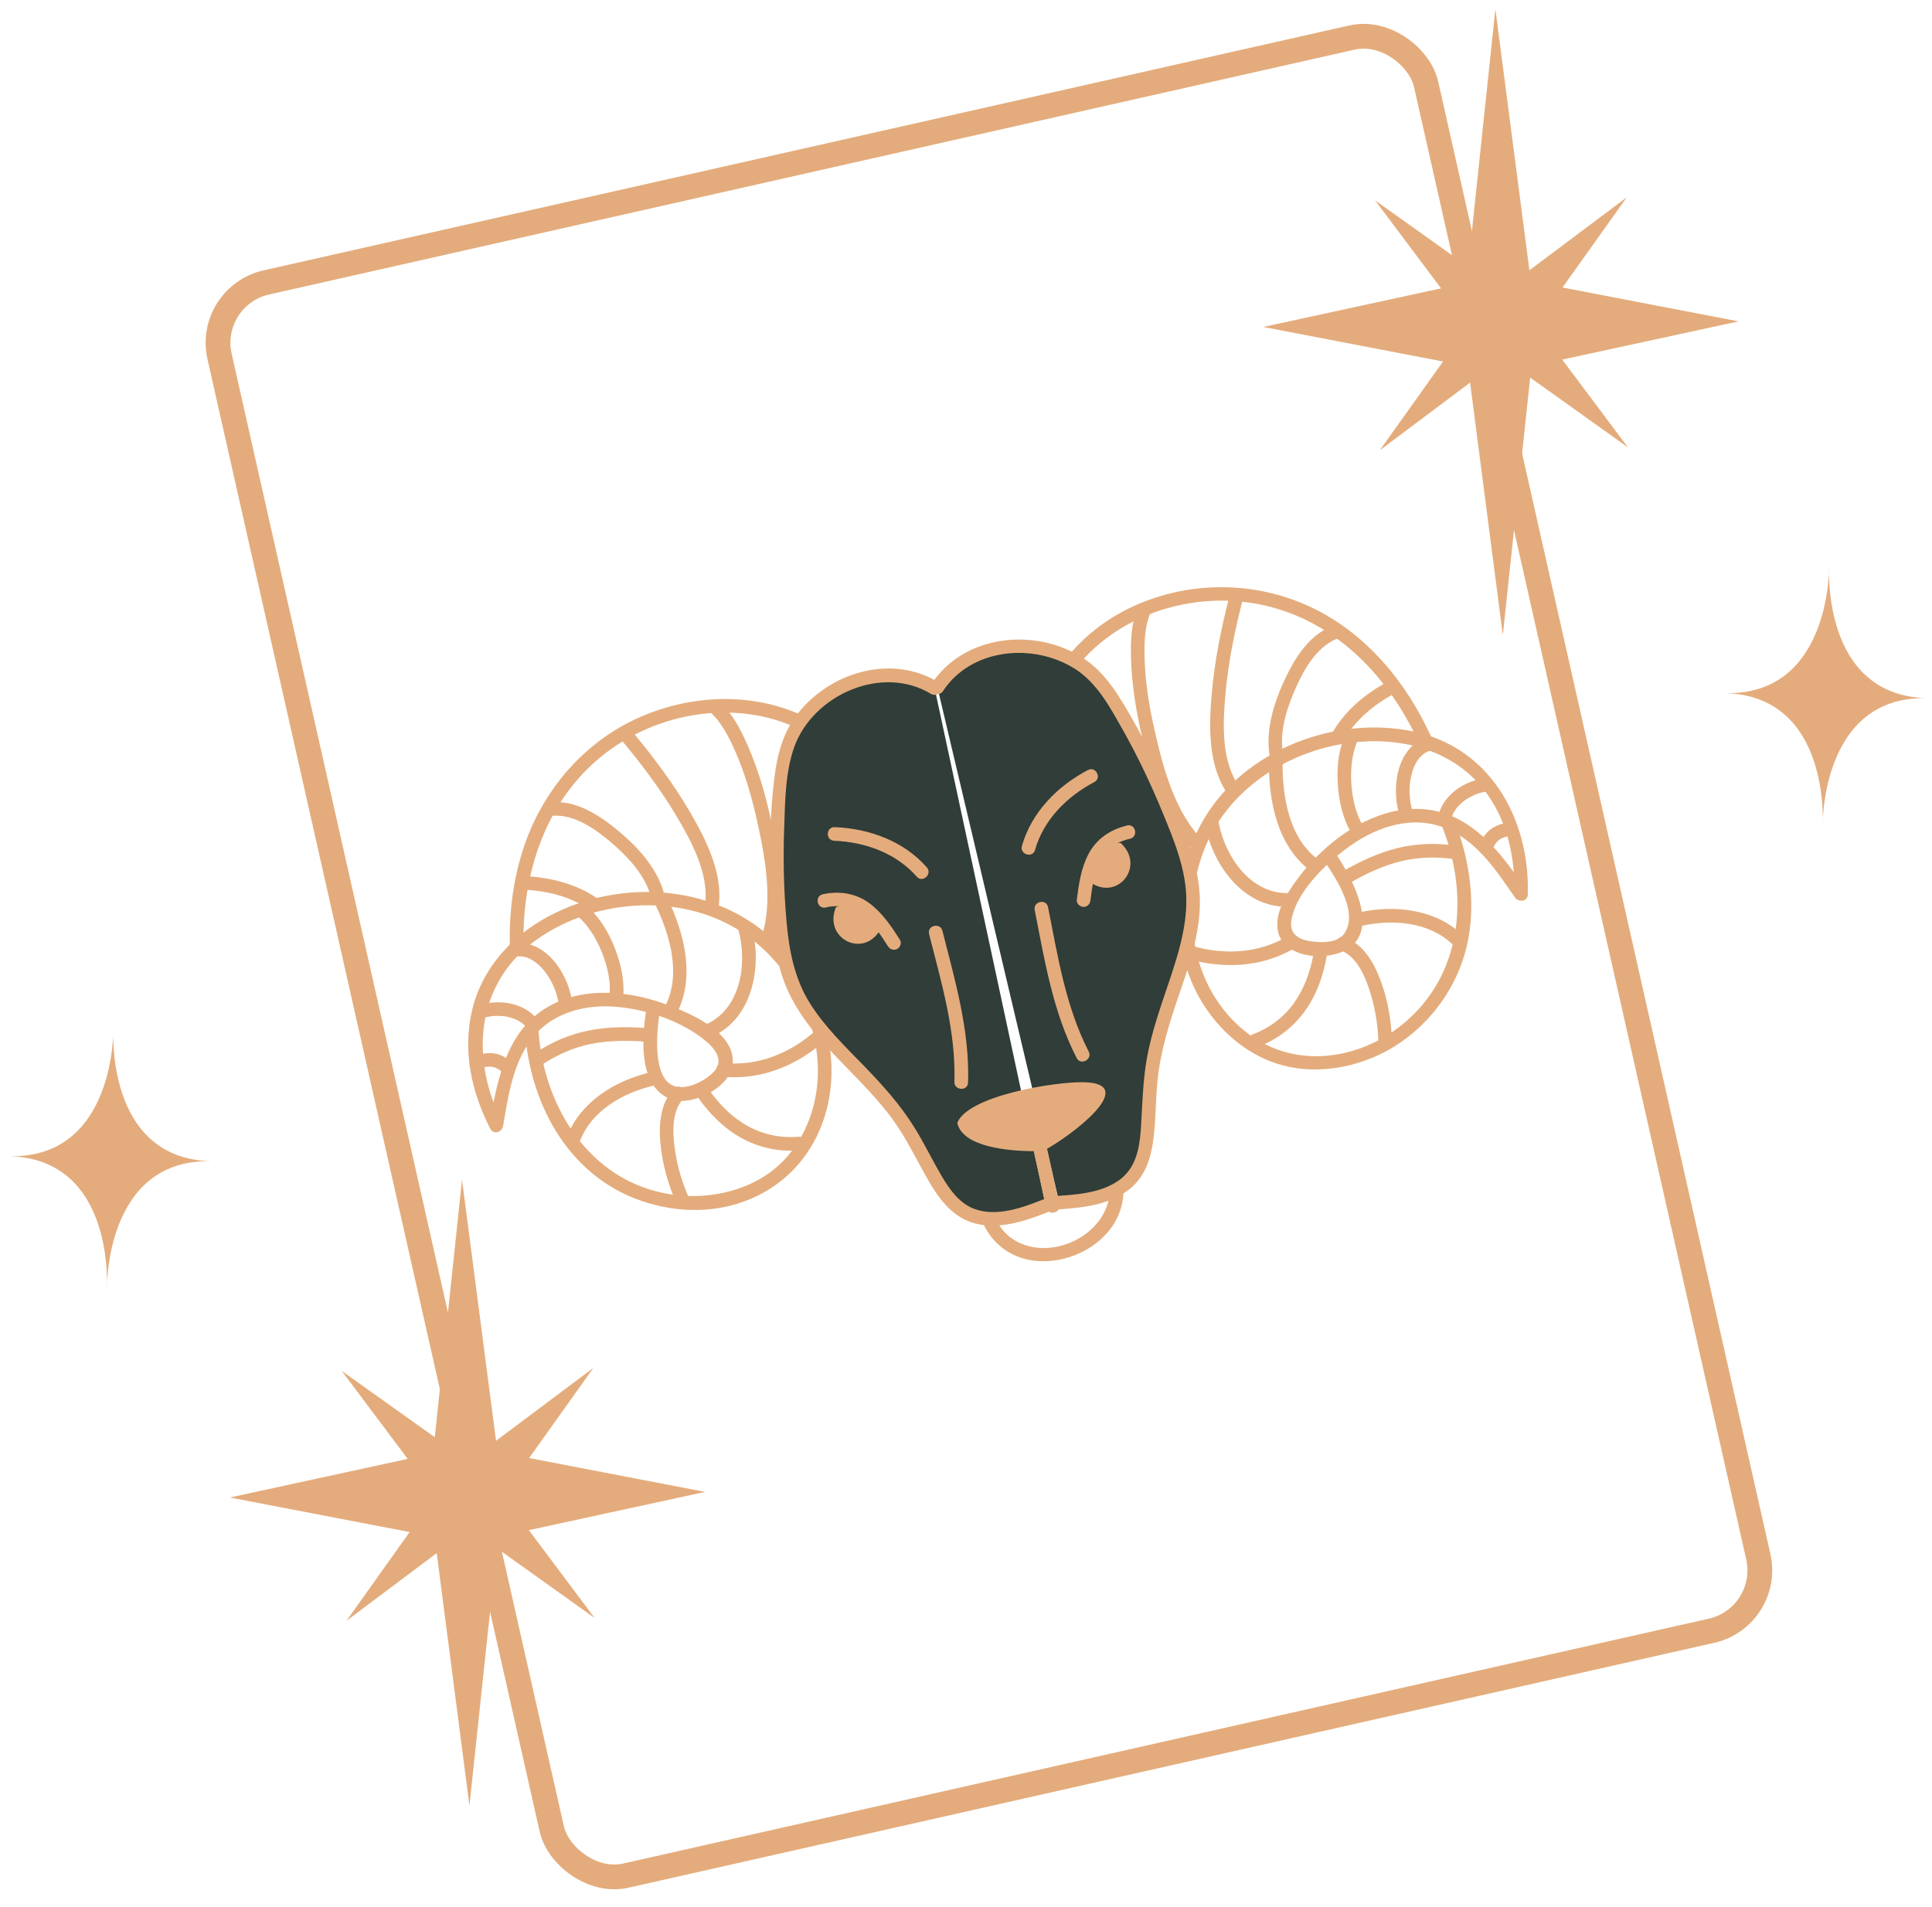 <svg xmlns="http://www.w3.org/2000/svg" fill="none" viewBox="0 0 156 154" height="154" width="156">
<path fill="#E4AC7C" d="M42.386 83.288C42.844 89.433 46.113 95.297 52.324 97.153C58.534 99.008 64.736 96.17 66.602 90.12C68.203 84.934 66.109 79.127 62.114 75.597C57.283 71.332 49.875 71.008 44.276 74.008C41.284 75.608 38.898 78.245 38.118 81.589C37.337 84.933 38.086 88.214 39.589 91.156C39.861 91.681 40.546 91.422 40.627 90.922C41.014 88.591 41.384 86.079 42.78 84.1C44.438 81.748 47.315 81.034 50.056 81.333C52.44 81.591 55.077 82.5 56.951 84.039C57.753 84.695 58.497 85.668 57.625 86.565C56.996 87.213 55.98 87.756 55.067 87.793C52.481 87.894 53.043 83.152 53.279 81.619C53.387 80.919 52.28 80.879 52.177 81.57C51.845 83.751 51.508 87.559 53.996 88.702C55.682 89.48 58.912 87.899 59.153 85.995C59.491 83.305 55.448 81.676 53.452 80.993C50.291 79.905 46.474 79.672 43.629 81.705C40.783 83.738 40.07 87.558 39.525 90.873L40.563 90.639C38.052 85.737 38.309 79.785 42.911 76.198C47.571 72.574 54.886 71.985 59.864 75.252C63.865 77.88 66.423 82.739 65.994 87.532C65.754 90.159 64.59 92.729 62.515 94.419C60.441 96.11 57.458 96.815 54.735 96.528C47.934 95.811 43.963 89.703 43.488 83.337C43.436 82.641 42.333 82.584 42.386 83.288Z"></path>
<path fill="#E4AC7C" d="M66.261 58.563C61.997 55.955 56.694 55.865 52.106 57.728C47.518 59.591 44.09 63.412 42.431 68.016C41.48 70.675 41.109 73.508 41.162 76.319C41.175 77.024 42.279 77.08 42.263 76.368C42.161 70.545 44.042 64.629 48.77 60.917C53.498 57.205 60.452 56.303 65.671 59.493C66.279 59.862 66.869 58.933 66.261 58.563Z"></path>
<path fill="#E4AC7C" d="M39.123 86.187C39.23 86.163 39.338 86.139 39.451 86.137L39.3 86.147C39.481 86.13 39.661 86.138 39.838 86.171L39.695 86.147C39.796 86.164 39.899 86.189 40.005 86.23C40.048 86.244 40.094 86.266 40.147 86.286C39.969 86.213 40.147 86.286 40.186 86.317C40.28 86.376 40.374 86.436 40.462 86.504C40.551 86.573 40.361 86.414 40.442 86.485C40.462 86.504 40.483 86.524 40.504 86.543C40.554 86.588 40.599 86.642 40.649 86.687C40.843 86.901 41.221 86.928 41.43 86.712C41.64 86.496 41.669 86.16 41.457 85.934C41.127 85.582 40.723 85.296 40.254 85.152C39.786 85.008 39.336 85.021 38.891 85.122C38.606 85.186 38.392 85.492 38.473 85.779C38.554 86.066 38.832 86.261 39.132 86.193L39.123 86.187Z"></path>
<path fill="#E4AC7C" d="M39.001 82.21C39.167 82.157 39.336 82.118 39.516 82.094C39.601 82.075 39.696 82.069 39.783 82.058C39.829 82.047 39.894 82.049 39.806 82.053C39.852 82.042 39.909 82.046 39.957 82.043C40.133 82.035 40.311 82.035 40.492 82.051C40.582 82.055 40.681 82.064 40.772 82.076C40.814 82.083 40.856 82.089 40.898 82.096C40.94 82.103 40.932 82.104 40.883 82.099C40.907 82.102 40.934 82.112 40.959 82.114C41.128 82.148 41.3 82.198 41.467 82.257C41.554 82.285 41.636 82.323 41.725 82.36C41.779 82.388 41.668 82.324 41.753 82.377C41.798 82.399 41.836 82.423 41.881 82.445C41.955 82.485 42.021 82.526 42.088 82.575C42.128 82.606 42.165 82.63 42.205 82.661C42.331 82.754 42.14 82.588 42.244 82.693C42.306 82.751 42.358 82.804 42.412 82.864C42.444 82.897 42.477 82.938 42.509 82.971C42.585 83.058 42.47 82.907 42.542 83.011C42.71 83.255 43.007 83.389 43.288 83.237C43.526 83.111 43.684 82.738 43.516 82.494C42.495 81.012 40.411 80.654 38.755 81.156C38.468 81.245 38.269 81.507 38.338 81.813C38.4 82.088 38.71 82.316 38.997 82.227L39.001 82.21Z"></path>
<path fill="#E4AC7C" d="M41.797 77.237C41.703 77.25 41.885 77.234 41.91 77.236C41.975 77.237 42.04 77.239 42.105 77.24C42.162 77.243 42.212 77.248 42.27 77.259C42.179 77.248 42.33 77.27 42.347 77.274C42.449 77.299 42.561 77.33 42.66 77.372C42.696 77.388 42.73 77.397 42.758 77.415C42.722 77.398 42.722 77.398 42.758 77.415C42.811 77.435 42.858 77.464 42.905 77.494C43.331 77.736 43.627 78.007 43.951 78.408C44.523 79.115 44.929 80.021 45.088 80.942C45.139 81.236 45.471 81.418 45.747 81.356C46.055 81.287 46.215 80.993 46.164 80.699C45.796 78.53 44.048 75.901 41.555 76.166C41.256 76.201 41.078 76.555 41.138 76.823C41.211 77.144 41.498 77.272 41.797 77.237Z"></path>
<path fill="#E4AC7C" d="M46.736 74.065C47.613 74.872 48.223 75.932 48.65 77.034C49.076 78.136 49.314 79.264 49.225 80.41C49.174 81.114 50.276 81.162 50.327 80.459C50.428 79.15 50.129 77.826 49.661 76.613C49.194 75.4 48.512 74.203 47.536 73.313C47.016 72.835 46.207 73.581 46.728 74.066L46.736 74.065Z"></path>
<path fill="#E4AC7C" d="M52.938 73.092C54.102 75.531 55.029 78.707 53.702 81.274C53.383 81.901 54.307 82.489 54.633 81.86C56.157 78.911 55.271 75.412 53.912 72.575C53.606 71.936 52.633 72.453 52.938 73.092Z"></path>
<path fill="#E4AC7C" d="M57.586 83.671C60.774 82.188 61.531 78.061 60.729 74.969C60.55 74.285 59.474 74.528 59.652 75.212C60.336 77.848 59.812 81.432 57.061 82.704C56.417 83.001 56.935 83.97 57.579 83.672L57.586 83.671Z"></path>
<path fill="#E4AC7C" d="M58.358 86.946C61.433 87.258 64.359 86.051 66.623 84.02C67.155 83.547 66.4 82.744 65.869 83.218C63.804 85.058 61.194 86.129 58.407 85.841C57.696 85.769 57.652 86.864 58.356 86.939L58.358 86.946Z"></path>
<path fill="#E4AC7C" d="M56.316 88.565C57.245 89.891 58.393 91.079 59.817 91.876C61.241 92.673 62.866 93.038 64.498 92.895C64.791 92.869 65.058 92.696 65.074 92.371C65.086 92.103 64.85 91.77 64.549 91.798C63.107 91.922 61.672 91.65 60.399 90.948C59.126 90.247 58.102 89.215 57.282 88.049C57.114 87.806 56.825 87.67 56.536 87.824C56.298 87.95 56.14 88.323 56.308 88.567L56.316 88.565Z"></path>
<path fill="#E4AC7C" d="M54.424 87.914C53.294 89.102 53.184 90.831 53.331 92.382C53.479 93.933 53.911 95.524 54.539 96.983C54.822 97.627 55.788 97.111 55.513 96.466C54.968 95.197 54.602 93.824 54.446 92.452C54.303 91.246 54.286 89.666 55.186 88.715C55.669 88.204 54.922 87.4 54.431 87.912L54.424 87.914Z"></path>
<path fill="#E4AC7C" d="M52.512 86.6C49.694 87.252 46.905 88.959 45.809 91.731C45.547 92.393 46.598 92.719 46.862 92.064C47.809 89.672 50.351 88.23 52.755 87.679C53.447 87.523 53.206 86.452 52.514 86.608L52.512 86.6Z"></path>
<path fill="#E4AC7C" d="M52.19 83.022C50.612 82.904 49.016 82.918 47.464 83.236C45.912 83.554 44.488 84.189 43.181 85.055C42.598 85.443 43.108 86.414 43.698 86.023C44.928 85.207 46.253 84.603 47.698 84.309C49.142 84.016 50.652 84.013 52.13 84.121C52.836 84.171 52.888 83.074 52.182 83.024L52.19 83.022Z"></path>
<path fill="#E4AC7C" d="M57.198 57.383C58.232 58.244 58.86 59.525 59.389 60.725C60.136 62.422 60.653 64.211 61.068 66.015C61.756 69.068 62.519 72.917 61.397 75.96C61.151 76.627 62.202 76.953 62.449 76.294C63.637 73.075 62.883 69.015 62.153 65.778C61.732 63.911 61.178 62.066 60.418 60.308C59.848 58.997 59.147 57.571 58.023 56.634C57.485 56.185 56.67 56.94 57.215 57.388L57.198 57.383Z"></path>
<path fill="#E4AC7C" d="M50.072 59.634C51.751 61.636 53.34 63.738 54.672 65.986C55.887 68.044 57.214 70.527 56.948 72.999C56.872 73.7 57.974 73.749 58.05 73.048C58.338 70.458 57.018 67.829 55.759 65.653C54.361 63.25 52.669 61.01 50.887 58.879C50.434 58.338 49.627 59.091 50.08 59.632L50.072 59.634Z"></path>
<path fill="#E4AC7C" d="M44.774 65.871C46.441 65.809 48.081 66.958 49.291 67.988C50.579 69.081 51.959 70.506 52.477 72.158C52.685 72.827 53.77 72.59 53.553 71.916C52.957 70.024 51.503 68.414 50.01 67.166C48.605 65.988 46.75 64.71 44.828 64.781C44.122 64.804 44.063 65.903 44.776 65.879L44.774 65.871Z"></path>
<path fill="#E4AC7C" d="M42.44 71.849C44.26 71.969 46.055 72.409 47.58 73.44C48.171 73.837 48.753 72.91 48.17 72.511C46.501 71.376 44.5 70.886 42.499 70.751C41.785 70.703 41.734 71.8 42.447 71.848L42.44 71.849Z"></path>
<path fill="#E4AC7C" d="M116.498 66.876C118.527 72.111 118.135 78.254 113.808 82.238C111.736 84.153 108.943 85.346 106.097 85.296C103.25 85.247 100.875 83.957 99.092 81.891C95.917 78.2 95.513 72.719 97.355 68.315C99.629 62.889 105.632 59.71 111.402 59.864C114.637 59.954 117.746 61.166 119.786 63.73C121.682 66.116 122.356 69.213 122.271 72.199L123.308 71.965C121.598 69.505 119.751 66.793 116.791 65.74C113.524 64.579 110.071 65.994 107.528 68.079C106.37 69.032 105.33 70.151 104.476 71.381C103.744 72.43 102.948 73.808 103.174 75.132C103.563 77.392 107.103 77.655 108.742 76.683C111.501 75.055 109.102 70.796 107.886 68.987C107.497 68.407 106.514 68.919 106.913 69.504C107.859 70.907 109.765 73.734 108.516 75.431C107.978 76.163 106.695 76.131 105.895 76.022C104.786 75.87 104.03 75.381 104.3 74.146C104.785 71.962 106.932 69.878 108.643 68.583C110.842 66.905 113.722 65.813 116.452 66.781C119.183 67.75 120.794 70.273 122.325 72.477C122.611 72.886 123.343 72.834 123.363 72.243C123.545 66.211 120.383 60.395 114.124 59.073C107.864 57.751 100.538 60.545 97.235 66.099C94.517 70.668 94.345 76.85 97.311 81.336C98.891 83.721 101.283 85.586 104.128 86.166C106.973 86.747 110.23 86.036 112.754 84.406C115.582 82.585 117.653 79.698 118.428 76.436C119.203 73.173 118.715 69.544 117.465 66.328C117.211 65.669 116.239 66.194 116.491 66.845L116.498 66.876Z"></path>
<path fill="#E4AC7C" d="M86.225 54.856C89.569 49.735 96.227 47.558 102.093 48.889C107.958 50.219 112.202 54.746 114.603 60.05C114.893 60.692 115.867 60.175 115.576 59.533C113.568 55.105 110.323 51.141 105.848 49.03C101.374 46.92 96.117 46.891 91.621 48.911C89.037 50.064 86.837 51.912 85.295 54.278C84.904 54.873 85.836 55.459 86.227 54.864L86.225 54.856Z"></path>
<path fill="#E4AC7C" d="M121.421 66.497C120.967 66.599 120.544 66.799 120.194 67.111C119.844 67.424 119.591 67.875 119.444 68.334C119.361 68.61 119.517 68.945 119.802 69.025C120.086 69.106 120.401 68.962 120.497 68.668C120.515 68.607 120.534 68.546 120.56 68.484C120.57 68.458 120.587 68.422 120.597 68.396C120.613 68.36 120.667 68.275 120.587 68.422C120.637 68.322 120.689 68.23 120.756 68.135C120.786 68.088 120.917 67.953 120.778 68.089C120.81 68.05 120.843 68.018 120.882 67.977C120.955 67.905 121.036 67.838 121.126 67.77L121.007 67.853C121.153 67.747 121.312 67.663 121.484 67.6L121.343 67.656C121.447 67.617 121.553 67.585 121.66 67.561C121.945 67.496 122.159 67.191 122.078 66.904C121.997 66.616 121.719 66.422 121.419 66.489L121.421 66.497Z"></path>
<path fill="#E4AC7C" d="M119.815 62.855C118.104 63.112 116.376 64.33 116.09 66.107C116.043 66.399 116.338 66.67 116.615 66.68C116.942 66.695 117.144 66.448 117.192 66.156C117.214 66.006 117.157 66.253 117.204 66.105C117.211 66.064 117.227 66.028 117.234 65.986C117.255 65.901 117.293 65.82 117.322 65.733C117.363 65.627 117.288 65.797 117.344 65.688C117.361 65.652 117.384 65.614 117.401 65.579C117.448 65.503 117.494 65.421 117.544 65.353C117.567 65.316 117.593 65.286 117.619 65.256C117.644 65.226 117.688 65.168 117.636 65.228C117.694 65.159 117.758 65.088 117.825 65.024C117.956 64.89 118.099 64.77 118.243 64.657C118.27 64.635 118.332 64.588 118.27 64.635C118.313 64.609 118.354 64.575 118.396 64.55C118.466 64.502 118.538 64.462 118.617 64.419C118.782 64.326 118.95 64.248 119.118 64.17C119.157 64.161 119.199 64.135 119.236 64.119C119.296 64.097 119.159 64.136 119.259 64.114C119.35 64.085 119.448 64.055 119.538 64.027C119.706 63.981 119.877 63.95 120.046 63.912C120.343 63.869 120.525 63.531 120.463 63.255C120.394 62.949 120.101 62.798 119.804 62.841L119.815 62.855Z"></path>
<path fill="#E4AC7C" d="M115.163 59.562C112.805 60.391 112.354 63.509 112.946 65.635C113.027 65.922 113.305 66.116 113.605 66.049C113.882 65.986 114.103 65.679 114.022 65.392C113.771 64.492 113.743 63.509 113.961 62.615C114.084 62.121 114.219 61.753 114.494 61.361C114.524 61.314 114.563 61.273 114.593 61.226C114.631 61.178 114.637 61.168 114.613 61.206C114.632 61.185 114.652 61.165 114.672 61.144C114.758 61.06 114.836 60.978 114.932 60.901C115.035 60.821 115 60.845 115.136 60.766C115.186 60.739 115.236 60.711 115.288 60.691C115.312 60.686 115.495 60.605 115.414 60.639C115.699 60.543 115.902 60.296 115.831 59.982C115.773 59.722 115.458 59.471 115.172 59.568L115.163 59.562Z"></path>
<path fill="#E4AC7C" d="M108.531 59.562C108.039 60.783 107.928 62.151 108.028 63.455C108.128 64.759 108.425 66.075 109.078 67.215C109.426 67.828 110.4 67.311 110.052 66.698C109.48 65.701 109.21 64.54 109.122 63.401C109.035 62.263 109.131 61.003 109.576 59.898C109.84 59.243 108.789 58.917 108.523 59.564L108.531 59.562Z"></path>
<path fill="#E4AC7C" d="M102.459 61.615C102.45 64.761 103.152 68.302 105.794 70.311C106.359 70.739 106.949 69.81 106.384 69.382C104.085 67.641 103.557 64.367 103.561 61.664C103.563 60.956 102.461 60.907 102.459 61.615Z"></path>
<path fill="#E4AC7C" d="M103.958 72.125C100.934 72.148 98.923 69.144 98.409 66.469C98.276 65.775 97.2 66.018 97.332 66.712C97.937 69.856 100.4 73.257 103.906 73.222C104.615 73.215 104.667 72.118 103.958 72.125Z"></path>
<path fill="#E4AC7C" d="M104.091 75.544C101.697 77.001 98.873 77.156 96.225 76.378C95.542 76.178 95.213 77.225 95.888 77.427C98.811 78.279 101.974 78.121 104.61 76.521C105.213 76.152 104.696 75.183 104.093 75.552L104.091 75.544Z"></path>
<path fill="#E4AC7C" d="M106.053 77.048C105.813 78.453 105.309 79.837 104.482 81.004C103.655 82.172 102.463 83.044 101.099 83.553C100.823 83.655 100.745 84.059 100.871 84.296C101.024 84.583 101.341 84.624 101.616 84.522C103.15 83.943 104.463 82.923 105.406 81.592C106.35 80.261 106.877 78.695 107.147 77.098C107.195 76.806 106.891 76.537 106.622 76.525C106.296 76.51 106.093 76.757 106.046 77.049L106.053 77.048Z"></path>
<path fill="#E4AC7C" d="M108.255 76.744C109.476 77.216 110.139 78.651 110.528 79.802C110.968 81.109 111.235 82.505 111.287 83.884C111.316 84.585 112.412 84.644 112.389 83.933C112.33 82.346 112.051 80.753 111.504 79.26C110.957 77.767 110.131 76.289 108.6 75.693C107.937 75.441 107.608 76.488 108.263 76.742L108.255 76.744Z"></path>
<path fill="#E4AC7C" d="M109.989 74.761C112.404 74.224 115.311 74.437 117.201 76.189C117.713 76.669 118.53 75.922 118.009 75.436C115.829 73.403 112.57 73.061 109.753 73.68C109.061 73.836 109.303 74.907 109.995 74.751L109.989 74.761Z"></path>
<path fill="#E4AC7C" d="M109.019 71.289C110.308 70.556 111.656 69.906 113.104 69.555C114.551 69.204 115.999 69.175 117.452 69.386C118.153 69.486 118.204 68.389 117.503 68.289C115.959 68.067 114.377 68.11 112.854 68.486C111.331 68.861 109.868 69.537 108.494 70.322C107.878 70.67 108.397 71.646 109.012 71.29L109.019 71.289Z"></path>
<path fill="#E4AC7C" d="M91.921 48.988C91.316 50.282 91.286 51.833 91.327 53.231C91.387 55.179 91.688 57.122 92.108 59.021C92.838 62.258 93.892 66.25 96.347 68.647C96.853 69.136 97.663 68.391 97.155 67.894C94.834 65.627 93.864 61.826 93.183 58.771C92.784 57.003 92.497 55.194 92.428 53.385C92.382 52.036 92.389 50.563 92.964 49.315C93.264 48.677 92.206 48.353 91.911 48.982L91.921 48.988Z"></path>
<path fill="#E4AC7C" d="M99.321 47.954C98.619 50.645 98.06 53.393 97.829 56.163C97.619 58.671 97.561 61.603 98.935 63.826C99.305 64.426 100.279 63.908 99.909 63.308C98.601 61.199 98.74 58.377 98.954 55.997C99.189 53.387 99.724 50.814 100.381 48.285C100.558 47.602 99.506 47.269 99.329 47.952L99.321 47.954Z"></path>
<path fill="#E4AC7C" d="M107.311 50.679C105.545 51.447 104.411 53.399 103.654 55.058C102.843 56.833 102.221 58.911 102.493 60.868C102.594 61.569 103.669 61.319 103.569 60.625C103.327 58.911 103.962 57.031 104.656 55.491C105.307 54.042 106.297 52.307 107.826 51.64C108.473 51.357 107.956 50.388 107.309 50.671L107.311 50.679Z"></path>
<path fill="#E4AC7C" d="M111.994 55.074C110.242 56.048 108.646 57.349 107.627 59.099C107.272 59.71 108.196 60.297 108.559 59.685C109.486 58.1 110.926 56.931 112.519 56.041C113.135 55.693 112.618 54.724 112.001 55.072L111.994 55.074Z"></path>
<path fill="#E4AC7C" d="M79.209 98.381C79.976 100.492 81.813 101.798 84.071 101.852C86.174 101.9 88.305 100.961 89.612 99.307C90.365 98.349 90.756 97.144 90.718 95.938C90.697 95.235 89.593 95.178 89.616 95.889C89.716 99.445 85.308 101.854 82.197 100.313C81.296 99.864 80.627 99.083 80.285 98.138C80.049 97.484 78.971 97.719 79.209 98.381Z"></path>
<path fill="#303D39" d="M75.462 55.555C70.774 52.608 64.234 56.311 63.323 61.188C62.532 65.596 62.592 71.807 63.164 76.349C63.864 82.423 68.719 85.108 72.201 89.661C76.306 94.967 75.841 100.854 84.438 97.355"></path>
<path fill="#E4AC7C" d="M75.759 55.086C72.113 52.885 67.386 54.169 64.69 57.294C63.241 58.963 62.763 60.856 62.503 62.997C62.179 65.748 62.128 68.534 62.226 71.294C62.322 73.87 62.379 76.663 63.254 79.111C64.064 81.373 65.555 83.256 67.181 84.988C68.925 86.846 70.811 88.584 72.278 90.681C73.331 92.197 74.103 93.864 75.035 95.455C75.824 96.805 76.809 98.127 78.347 98.68C80.43 99.425 82.769 98.624 84.711 97.848C85.371 97.586 84.846 96.619 84.193 96.879C82.549 97.539 80.456 98.285 78.684 97.631C77.468 97.182 76.696 96.086 76.059 95.015C75.262 93.667 74.595 92.249 73.755 90.927C72.662 89.196 71.3 87.669 69.877 86.197C68.287 84.554 66.6 82.948 65.385 81.003C64.171 79.057 63.724 76.826 63.515 74.501C63.289 71.995 63.229 69.476 63.317 66.963C63.388 64.808 63.399 62.313 64.156 60.261C65.709 56.083 71.236 53.654 75.165 56.032C75.773 56.402 76.364 55.472 75.755 55.103L75.759 55.086Z"></path>
<path fill="#303D39" d="M75.692 55.503C78.66 50.829 86.156 51.366 89.073 55.38C91.68 59.021 94.292 64.656 95.725 69.004C97.701 74.791 94.469 79.299 93.278 84.907C91.849 91.461 94.796 96.578 85.529 97.108"></path>
<path fill="#E4AC7C" d="M76.153 55.793C78.43 52.353 83.392 51.893 86.747 53.983C88.56 55.109 89.611 57.084 90.634 58.895C91.856 61.056 92.92 63.301 93.866 65.596C94.812 67.892 95.8 70.266 95.791 72.769C95.785 74.965 95.132 77.083 94.442 79.144C93.752 81.206 93 83.281 92.608 85.444C92.323 87.044 92.259 88.659 92.17 90.271C92.094 91.688 92.043 93.323 91.157 94.52C89.926 96.189 87.449 96.45 85.544 96.566C84.844 96.612 84.785 97.711 85.493 97.663C87.436 97.539 89.579 97.297 91.166 96.062C92.3 95.179 92.828 93.87 93.058 92.491C93.344 90.786 93.289 89.038 93.459 87.319C93.69 84.943 94.399 82.676 95.168 80.428C95.937 78.18 96.761 75.815 96.875 73.385C96.998 70.816 96.161 68.464 95.249 66.105C94.214 63.451 93.008 60.861 91.609 58.386C90.51 56.447 89.362 54.366 87.434 53.128C83.563 50.648 77.85 51.245 75.223 55.215C74.832 55.81 75.764 56.396 76.155 55.801L76.153 55.793Z"></path>
<path fill="#E4AC7C" d="M66.673 73.282C67.811 73.026 68.769 73.228 69.685 73.922C69.764 73.984 69.713 73.939 69.775 73.998C69.825 74.043 69.876 74.088 69.926 74.132C70.027 74.222 70.123 74.322 70.216 74.413C70.406 74.611 70.584 74.828 70.753 75.04C71.092 75.47 71.378 75.912 71.693 76.412C71.855 76.665 72.163 76.78 72.438 76.638C72.684 76.51 72.829 76.147 72.666 75.895C71.98 74.819 71.258 73.736 70.228 72.963C69.128 72.133 67.765 71.926 66.433 72.219C65.741 72.375 65.981 73.438 66.675 73.29L66.673 73.282Z"></path>
<path fill="#E4AC7C" d="M68.667 72.776L67.499 73.257C66.486 75.713 69.539 77.356 70.964 75.257L70.695 74.136"></path>
<path fill="#E4AC7C" d="M90.998 66.669C89.67 66.977 88.527 67.749 87.89 68.971C87.291 70.111 87.105 71.399 86.946 72.665C86.909 72.963 87.187 73.23 87.472 73.238C87.79 73.255 88.01 73.012 88.048 72.714C88.121 72.143 88.189 71.621 88.307 71.104C88.367 70.833 88.436 70.568 88.521 70.3C88.597 70.066 88.722 69.756 88.8 69.602C89.058 69.101 89.3 68.773 89.723 68.429C90.146 68.084 90.686 67.865 91.246 67.731C91.937 67.575 91.694 66.496 91.004 66.66L90.998 66.669Z"></path>
<path fill="#E4AC7C" d="M89.221 68.14L90.483 68.072C92.452 69.855 90.4 72.65 88.213 71.367L87.974 70.238"></path>
<path fill="#E4AC7C" d="M75.013 75.413C76.015 79.353 77.189 83.269 77.065 87.374C77.046 88.078 78.15 88.135 78.167 87.423C78.301 83.219 77.121 79.208 76.097 75.169C75.927 74.484 74.85 74.727 75.021 75.412L75.013 75.413Z"></path>
<path fill="#E4AC7C" d="M83.546 73.489C84.353 77.569 85.01 81.698 86.937 85.445C87.257 86.072 88.231 85.555 87.911 84.928C86.037 81.273 85.416 77.232 84.622 73.246C84.482 72.554 83.406 72.797 83.546 73.489Z"></path>
<path fill="#E4AC7C" d="M67.34 67.897C69.851 67.998 72.345 68.883 74.03 70.803C74.497 71.332 75.306 70.587 74.838 70.049C72.976 67.92 70.179 66.911 67.4 66.798C66.689 66.765 66.638 67.862 67.348 67.895L67.34 67.897Z"></path>
<path fill="#E4AC7C" d="M87.838 62.188C85.376 63.483 83.285 65.603 82.516 68.317C82.322 68.996 83.375 69.33 83.569 68.651C84.267 66.194 86.141 64.332 88.363 63.155C88.991 62.82 88.473 61.851 87.846 62.186L87.838 62.188Z"></path>
<path fill="#E4AC7C" d="M84.183 92.965C81.223 93.022 77.723 92.581 77.295 90.684C78.141 88.49 85.108 87.361 87.45 87.396C92.173 87.456 86.432 91.799 84.185 92.973"></path>
<path fill="#E4AC7C" d="M83.513 93.181C83.839 94.627 84.157 96.075 84.468 97.525C84.624 98.213 85.692 97.972 85.544 97.282C85.226 95.834 84.915 94.384 84.589 92.938C84.433 92.249 83.357 92.492 83.513 93.181Z"></path>
<rect stroke-width="2" stroke="#E4AC7C" transform="rotate(-12.712 16.628 23.907)" rx="5" height="131.896" width="99.872" y="23.907" x="16.628"></rect>
<path fill="#E4AC7C" d="M123.61 22.726L140.375 25.952L123.651 29.581L121.346 51.292L118.532 29.581L101.997 26.404L118.408 22.841L120.746 0.734L123.61 22.726Z"></path>
<path fill="#E4AC7C" d="M121.281 23.483L131.354 15.936L124.029 26.215L131.453 36.133L121.346 28.915L111.413 36.363L118.597 26.273L111.034 16.183L121.281 23.483Z"></path>
<path fill="#E4AC7C" d="M40.17 117.255L56.935 120.481L40.211 124.111L37.906 145.822L35.092 124.111L18.557 120.934L34.968 117.37L37.306 95.264L40.17 117.255Z"></path>
<path fill="#E4AC7C" d="M37.84 118.012L47.914 110.465L40.589 120.745L48.013 130.662L37.906 123.444L27.973 130.892L35.157 120.802L27.594 110.712L37.84 118.012Z"></path>
<path fill="#E4AC7C" d="M155.601 56.383C146.942 56.164 147.169 66.792 147.169 66.792C147.169 66.792 147.93 56.195 139.271 55.976C147.93 56.195 147.702 45.568 147.702 45.568C147.702 45.568 146.942 56.164 155.601 56.383Z"></path>
<path fill="#E4AC7C" d="M17.059 93.778C8.4 93.558 8.627 104.186 8.627 104.186C8.627 104.186 9.388 93.59 0.729 93.37C9.388 93.59 9.161 82.962 9.161 82.962C9.161 82.962 8.4 93.558 17.059 93.778Z"></path>
</svg>
